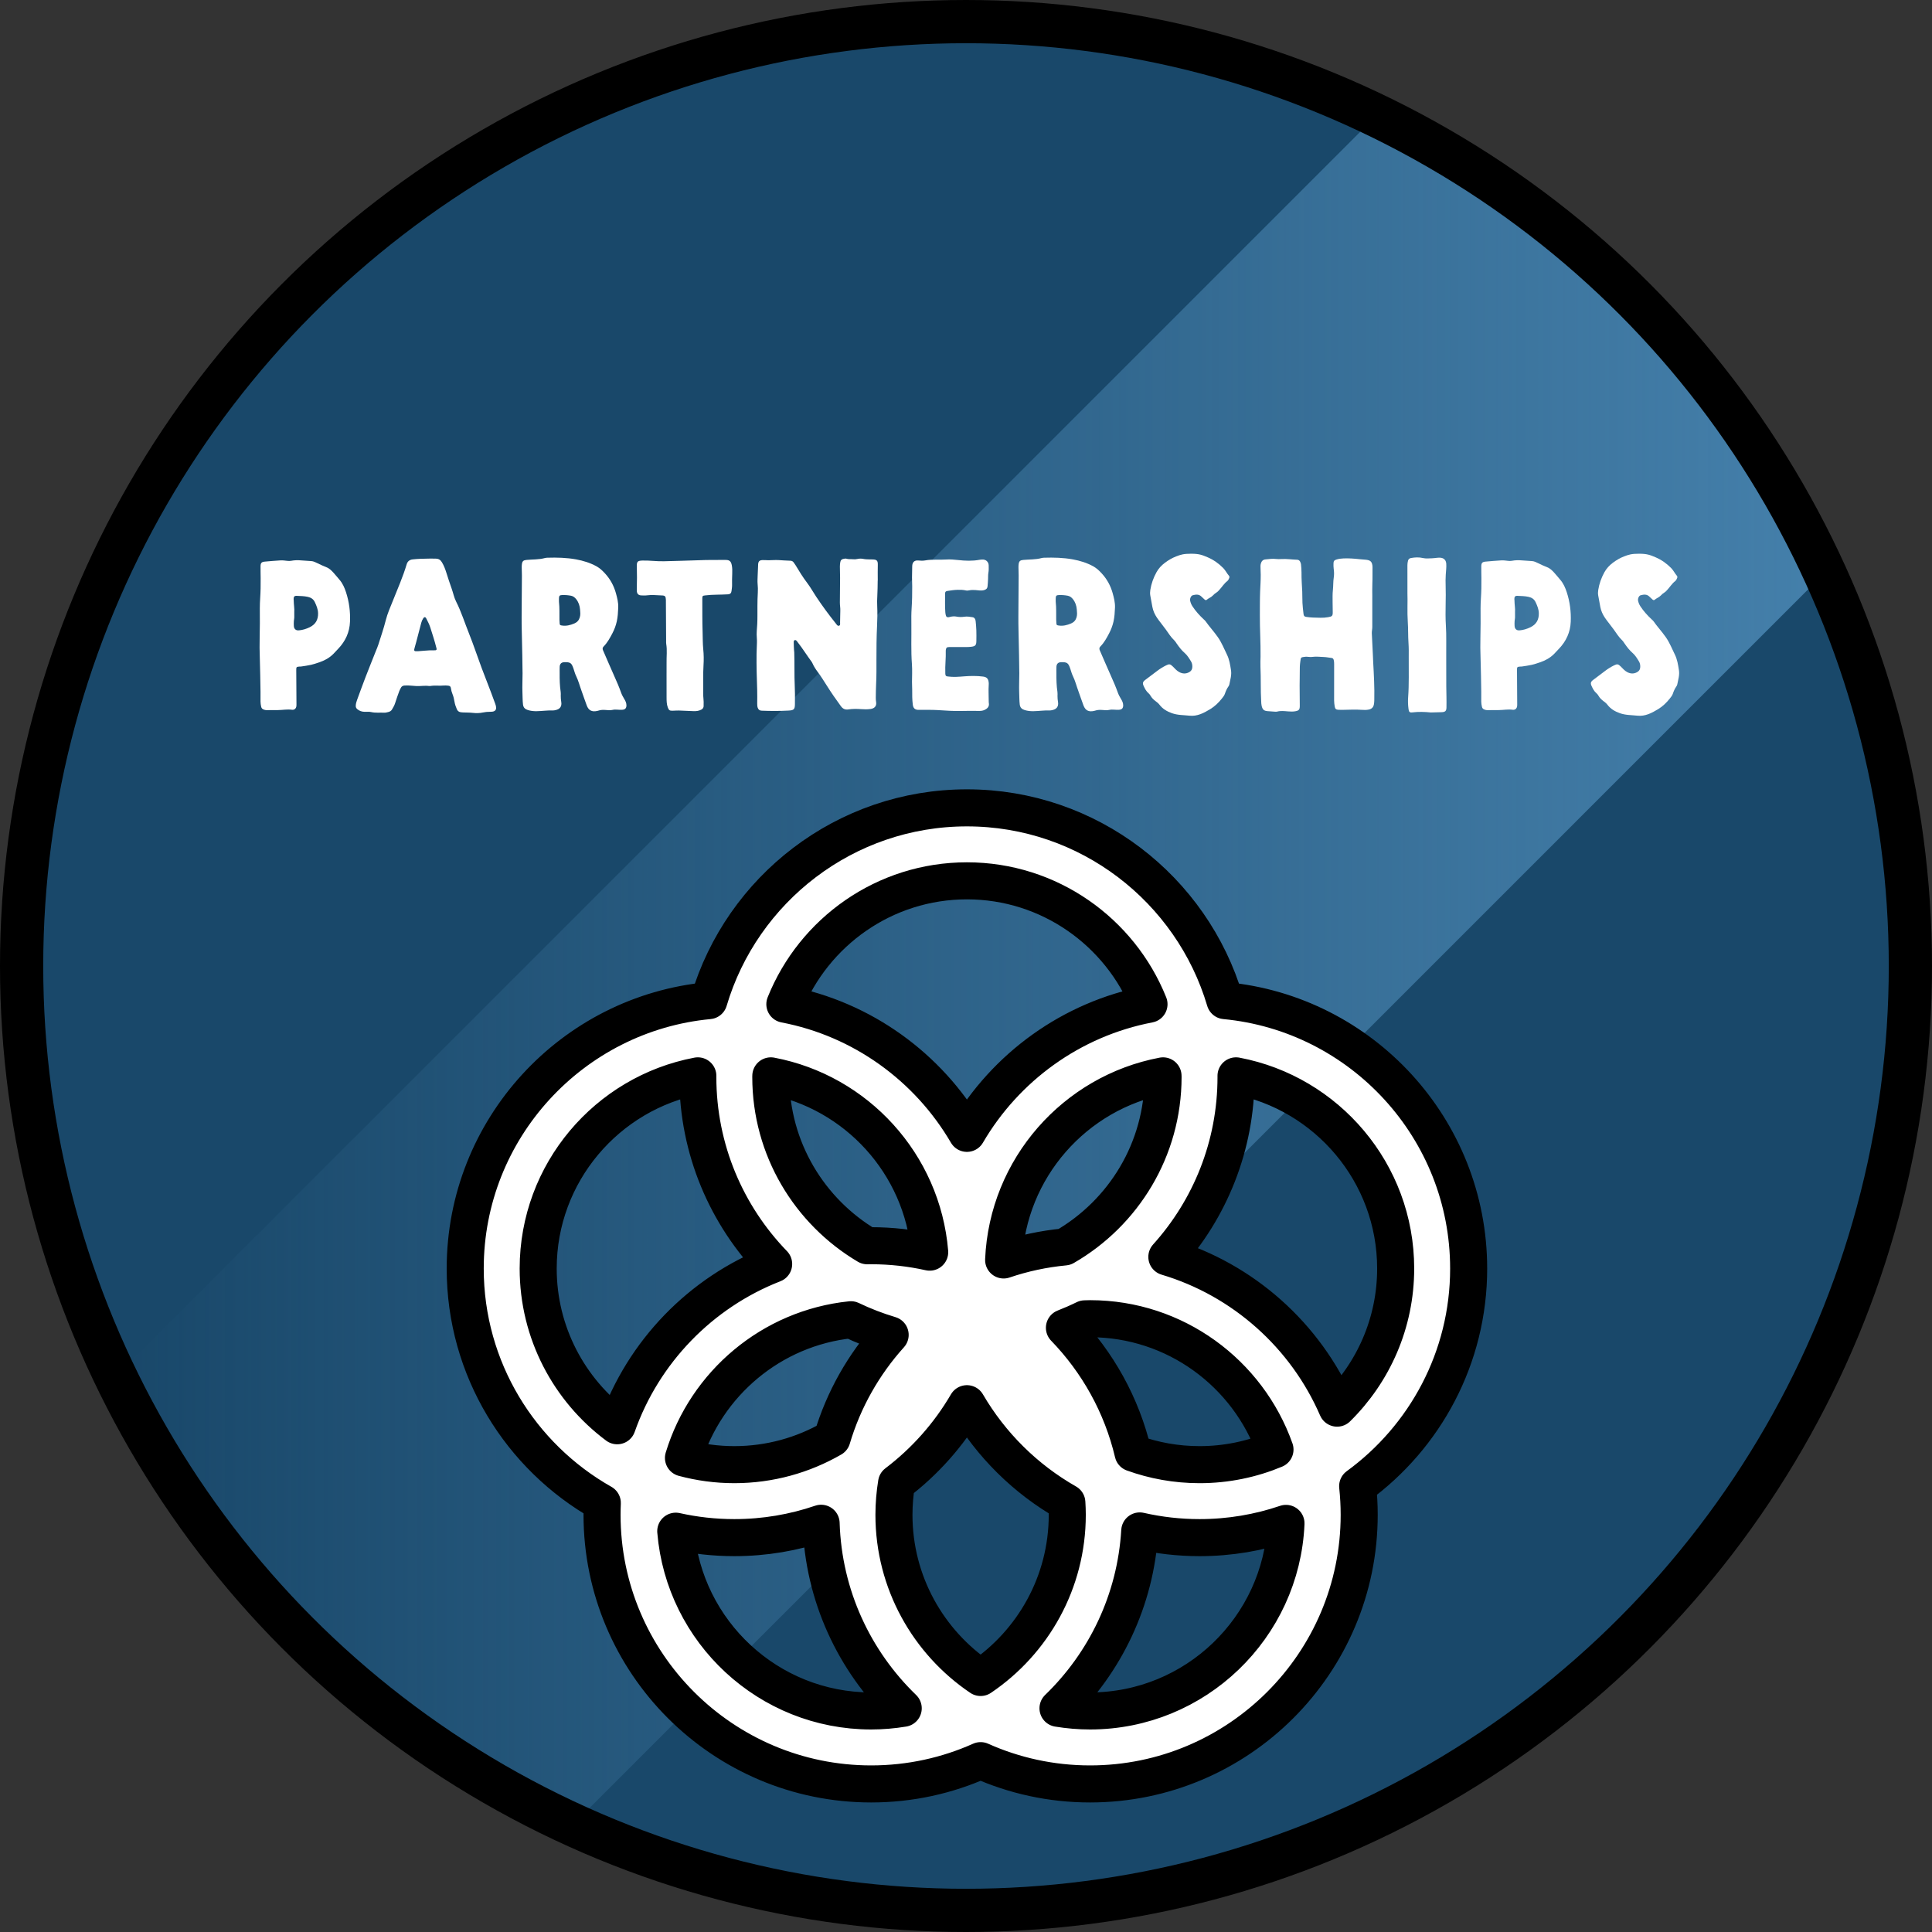 <?xml version="1.0" encoding="utf-8"?>
<svg data-name="Layer 2" height="74px" id="b" viewBox="0 0 1710.316 1710.316" width="74px" xmlns="http://www.w3.org/2000/svg" xmlns:xlink="http://www.w3.org/1999/xlink">
<rect x="0" y="0" width="1710.316" height="1710.316" fill="#333333" stroke="none"/>
<defs>
<linearGradient gradientUnits="userSpaceOnUse" id="d" x1="101.856" x2="1615.168" y1="861.147" y2="861.147">
<stop offset=".004" stop-color="#447faa" stop-opacity="0"/>
<stop offset=".992" stop-color="#447faa"/>
</linearGradient>
</defs>
<g data-name="Layer 17" id="c">
<g>
<circle cx="856.799" cy="859.434" fill="#19486a" r="836.026"/>
<path d="M1216.344,104.491L101.856,1218.978c83.633,175.29,226.517,316.843,402.738,398.825L1615.168,507.229c-81.981-176.221-223.535-319.105-398.824-402.738Z" fill="url(#d)"/>
<circle cx="855.158" cy="855.158" fill="none" r="836.026" stroke="#000" stroke-miterlimit="10" stroke-width="38.264"/>
<path d="M1300.131,1122.971c0-123.761-94.869-225.767-215.701-237.155-29.2-98.55-120.555-170.658-228.451-170.658s-199.251,72.108-228.451,170.658c-120.833,11.387-215.701,113.393-215.701,237.155,0,88.924,48.983,166.612,121.377,207.534-.152,3.484-.244,6.983-.244,10.504,0,131.358,106.869,238.227,238.227,238.227,34.489,0,67.284-7.377,96.906-20.62,29.622,13.243,62.417,20.62,96.906,20.62,131.358,0,238.227-106.869,238.227-238.227,0-8.577-.467-17.047-1.355-25.392,59.507-43.353,98.261-113.554,98.261-192.646ZM1029.602,953.385c0,64.271-35.131,120.456-87.172,150.472-18.692,1.765-36.764,5.685-53.958,11.533,3.513-81.295,63.18-148.239,141.104-162.979.003.326.025.647.025.973ZM1003.067,1286.312c-10.013-42.45-31.412-80.545-60.783-110.885,6.145-2.397,12.165-5.043,18.05-7.923,1.554-.041,3.099-.118,4.663-.118,75.478,0,139.827,48.427,163.696,115.83-20.573,8.606-43.132,13.378-66.79,13.378-20.646,0-40.454-3.639-58.836-10.282ZM944.809,1341.009c0,59.878-30.47,112.772-76.717,143.996-46.247-31.224-76.717-84.118-76.717-143.996,0-9.573.812-18.955,2.309-28.11,25.112-19.037,46.346-42.929,62.295-70.27,21.228,36.392,51.822,66.678,88.457,87.531.222,3.592.373,7.203.373,10.85ZM650.053,1296.594c-15.567,0-30.65-2.092-45.015-5.953,19.967-65.736,77.936-115.093,148.228-122.332,11.133,5.342,22.747,9.831,34.749,13.411-23.454,26.033-41.252,57.248-51.462,91.696-25.49,14.712-55.017,23.179-86.501,23.179ZM682.355,953.385c0-.327.022-.647.025-.973,75.701,14.319,134.15,77.913,140.644,156.067-16.695-3.72-34.04-5.697-51.839-5.697-1.154,0-2.301.028-3.452.044-51.057-30.265-85.379-85.907-85.379-149.441ZM855.978,779.762c72.982,0,135.546,45.285,161.185,109.213-68.718,13.112-127.056,55.831-161.185,114.338-34.129-58.507-92.467-101.226-161.185-114.338,25.639-63.928,88.203-109.213,161.185-109.213ZM476.43,1122.971c0-84.7,60.98-155.384,141.334-170.565-.003.327-.013.653-.013.98,0,64.279,25.601,122.684,67.129,165.582-64.512,25.162-115.442,77.666-138.494,143.195-42.432-31.684-69.956-82.282-69.956-139.191ZM771.186,1514.632c-90.852,0-165.578-70.157-172.971-159.132,16.695,3.72,34.04,5.697,51.839,5.697,26.876,0,52.725-4.479,76.846-12.722,1.987,64.191,29.489,122.06,72.685,163.796-9.247,1.528-18.725,2.361-28.398,2.361ZM964.998,1514.632c-9.674,0-19.152-.833-28.398-2.361,41.668-40.259,68.728-95.532,72.375-157.009,17.029,3.878,34.743,5.935,52.93,5.935,26.757,0,52.496-4.437,76.525-12.609-3.985,92.231-80.237,166.043-173.431,166.043ZM1032.96,1112.675c38.05-42.235,61.246-98.102,61.246-159.29,0-.327-.011-.653-.013-.98,80.354,15.181,141.334,85.865,141.334,170.565,0,48.329-19.867,92.091-51.841,123.599-27.795-64.118-82.985-113.696-150.725-133.895Z" fill="#fff" stroke="#000" stroke-linecap="round" stroke-linejoin="round" stroke-width="32.798"/>
<path d="M230.627,612.814c-.192-10.11-.291-20.539-.641-30.953-.181-5.558-.286-11.091-.125-16.658.254-8.857.198-17.733.149-26.6-.032-5.948.617-11.857.686-17.797.032-3.023.064-6.044.048-9.06-.016-3.507-.152-7.016-.096-10.525.048-2.908.966-3.809,3.827-4.057,4.658-.4,9.315-.838,13.981-1.084,1.927-.105,3.881.207,5.811.404,1.172.12,2.327.192,3.494-.039,2.893-.566,5.845-.606,8.739-.358,3.005.254,6.005.46,9.011.613,2.026.104,3.908,1.125,5.757,2.002,2.464,1.164,4.887,2.401,7.463,3.332,2.624.958,4.609,2.912,6.451,4.928,1.906,2.082,3.667,4.299,5.501,6.442,2.712,3.175,4.321,6.916,5.608,10.822,2.797,8.516,3.921,17.254,3.547,26.194-.384,9.274-4.012,17.151-10.367,23.833-1.473,1.555-2.893,3.158-4.409,4.672-3.507,3.526-7.767,5.837-12.438,7.408-2.399.806-4.802,1.651-7.257,2.209-2.933.663-5.931,1.037-8.899,1.508-.478.08-.974,0-1.46.039-2.536.207-2.768.415-2.749,3.023.045,9.753.117,19.504.181,29.257,0,.875.04,1.762-.045,2.629-.24,2.225-1.804,3.621-3.98,3.318-4.092-.566-8.119.239-12.176.28-3.51.031-7.017.087-10.524.063-.758,0-1.532-.271-2.266-.527-1.172-.404-1.97-1.17-2.234-2.47-.31-1.531-.614-3.047-.598-4.616.024-2.632,0-5.271,0-8.214l.011-.017ZM260.505,542.007c0,1.683-.04,2.855.008,4.02.053,1.276-.272,2.504-.368,3.755-.112,1.451-.096,2.917-.016,4.376.136,2.601,1.81,4.108,4.361,3.885,3.422-.303,6.657-1.284,9.737-2.799,5.159-2.545,7.503-6.69,7.351-12.441-.085-3.515-1.409-6.61-2.832-9.687-1.217-2.64-3.347-4.108-6.232-4.744-3.262-.718-6.563-.733-9.849-.902-2.034-.103-2.768.799-2.744,2.848,0,.391.088.773.099,1.164.005,3.693.763,7.344.475,10.533l.011-.008Z" fill="#fff"/>
<path d="M378.08,494.523c2.8,0,5.255-.072,7.887.025,2.247.079,3.892.98,5.173,3.1,1.804,2.96,2.984,6.093,4.006,9.352,1.489,4.738,3.035,9.45,4.703,14.122,1.348,3.757,2.074,7.751,3.884,11.325,4.642,9.152,7.671,18.945,11.482,28.426,4.028,10.04,7.383,20.326,11.17,30.453,2.696,7.198,5.528,14.352,8.269,21.543,1.284,3.367,2.536,6.747,3.75,10.136.358,1.005.686,2.049.787,3.101.216,2.153-.875,3.492-2.989,3.843-.766.127-1.548.176-2.319.168-2.154-.016-4.273.175-6.387.622-2.984.63-5.957.678-9.003.328-2.704-.312-5.448-.242-8.165-.362-.87-.039-1.754-.079-2.61-.23-1.537-.264-2.613-1.093-3.267-2.592-.942-2.153-1.714-4.347-2.098-6.666-.39-2.408-.923-4.76-1.866-7.026-.638-1.531-1.036-3.125-1.276-4.775-.254-1.771-.923-2.311-2.72-2.465-1.26-.103-2.541-.207-3.787-.08-3.875.4-7.788-.294-11.659.392-.382.064-.787.079-1.161.023-3.79-.542-7.569.231-11.357.033-1.457-.081-2.901-.168-4.361-.328-2.018-.215-4.073-.255-6.091-.127-1.372.087-2.624.701-3.254,2.137-.392.885-.958,1.706-1.286,2.614-1.289,3.574-2.621,7.138-3.729,10.774-.638,2.097-1.724,3.908-2.816,5.74-.742,1.245-1.954,1.892-3.318,2.21-1.132.263-2.303.622-3.446.566-3.873-.192-7.78.343-11.616-.543-1.922-.446-3.892-.181-5.837-.223-2.424-.045-4.585-.781-6.459-2.335-.966-.806-1.436-1.779-1.38-3.061.072-1.882.614-3.635,1.252-5.366,2.458-6.667,4.866-13.357,7.425-19.99,3.013-7.815,6.163-15.574,9.248-23.365.718-1.81,1.524-3.595,2.106-5.446,2.255-7.153,4.722-14.24,6.547-21.529,1.497-5.973,4.041-11.569,6.304-17.272,4.244-10.676,8.923-21.186,12.192-32.222.822-2.773,2.712-4.058,5.255-4.353,4.252-.494,10.017-.663,12.814-.663v-.015ZM380.4,575.706c1.644,0,3.286.047,4.93-.017.95-.039,1.372-.621,1.116-1.593-.093-.376-.192-.75-.286-1.133-1.484-5.933-3.43-11.729-5.263-17.55-.878-2.792-2.271-5.359-3.574-7.958-.715-1.435-1.802-1.427-2.645-.087-.782,1.226-1.396,2.534-1.762,3.978-1.118,4.427-2.306,8.828-3.47,13.236-.718,2.72-1.388,5.462-2.21,8.15-1.108,3.651-.894,3.986,2.989,3.747,3.39-.207,6.771-.637,10.175-.765v-.008Z" fill="#fff"/>
<path d="M462.583,595.441c0-2.951-.35-25.135-.694-37.693-.214-7.799-.072-15.605-.04-23.41.032-8.293.144-16.579.176-24.87.008-2.433-.144-4.872-.165-7.313-.011-.973.037-1.952.181-2.911.384-2.598,1.436-3.3,4.049-3.563,5.416-.535,10.911-.208,16.236-1.659.742-.2,1.537-.279,2.314-.303,8.482-.248,16.967-.048,25.332,1.475,6.331,1.156,12.478,3.037,18.171,6.188,2.96,1.633,5.319,3.93,7.561,6.378,4.559,4.984,7.708,10.796,9.51,17.256,1.174,4.202,2.274,8.501,2.082,12.917-.173,4.076-.398,8.175-1.284,12.17-.819,3.725-2.186,7.312-3.948,10.644-2.13,4.036-4.321,8.102-7.567,11.404-1.132,1.148-1.292,2.135-.63,3.621,3.398,7.655,6.579,15.405,10.049,23.019,2.135,4.706,4.161,9.442,5.891,14.305.721,2.016,1.746,3.909,2.869,5.741,1.022,1.667,1.86,3.428,1.884,5.462.024,2.512-1.062,3.834-3.587,4.018-1.452.113-2.928.024-4.38-.079-1.465-.105-2.885-.136-4.345.199-2.01.462-4.081.272-6.115.072-2.266-.223-4.465-.087-6.627.638-.278.095-.566.159-.843.223-4.658,1.013-7.553-.423-9.243-4.847-1.636-4.275-3.005-8.645-4.601-12.934-1.625-4.371-2.717-8.931-4.807-13.149-1.03-2.074-1.58-4.393-2.338-6.603-1.722-5.023-2.776-5.756-8.093-5.629-2.504.056-3.948,1.349-4.108,3.909-.12,1.943-.021,3.9-.037,5.852-.04,5.549.08,11.091.923,16.594.176,1.148.056,2.335.056,3.508,0,1.754.12,3.491.424,5.23.694,4.02-1.11,6.531-5.159,7.337-.665.136-1.351.31-2.018.287-4.879-.192-9.713.566-14.578.653-2.648.049-5.245-.223-7.764-1.004-2.375-.742-3.972-2.074-4.321-4.84-.48-3.787-.304-7.584-.528-11.37-.136-2.338-.024-4.68-.024-7.026.064,0,.16-6.992.16-9.944l-.024.049ZM494.852,532.958c.585,5.23.312,10.476.4,15.717.016,1.068.093,2.135.184,3.206.125,1.419.39,1.569,1.746,1.818,3.996.709,7.703-.264,11.314-1.803,2.448-1.044,4.052-2.847,4.802-5.486.662-2.319.382-4.616.19-6.905-.27-3.334-1.321-6.49-3.451-9.122-1.148-1.427-2.57-2.632-4.497-2.999-2.68-.518-5.384-.717-8.111-.582-1.866.088-2.448.551-2.576,2.377-.085,1.26-.013,2.526-.013,3.794l.013-.015Z" fill="#fff"/>
<path d="M590.08,595.798c.072-5.19-.096-11.329.16-17.47.109-2.815-.024-5.638-.478-8.444-.144-.853-.064-1.755-.072-2.633-.064-11.792-.136-23.593-.2-35.388,0-.294.008-.581,0-.875-.152-3.125-.686-3.819-3.803-3.884-4.273-.087-8.538-.702-12.83-.095-1.625.231-3.307.117-4.967.087-2.632-.056-3.964-1.324-4.14-3.9-.045-.678-.032-1.364-.016-2.05.168-6.626.232-13.252.027-19.878-.136-4.226.819-4.944,5.159-5.047,6.331-.152,12.614.821,18.945.622,10.022-.327,20.045-.463,30.067-.87,8.085-.335,16.172-.31,24.259-.286,2.941,0,4.847.566,5.618,4.584.488,2.536.52,5.047.4,7.567-.165,3.412-.176,6.818-.128,10.231.024,1.771-.318,3.484-.51,5.215-.208,1.818-1.284,2.752-3.125,2.839-3.31.167-6.619.303-9.929.328-3.414.023-6.817.262-10.207.629-2.367.255-2.597.518-2.581,2.965.037,9.945-.072,19.895.262,29.83.168,4.962.064,9.945.566,14.872.48,4.682.534,9.368.24,14.01-.518,8.285-.144,16.563-.304,24.84-.064,3.406.622,6.793.4,10.205-.048.774.096,1.556-.192,2.313-.35.926-.851,1.54-1.836,2.066-2.255,1.204-4.575,1.459-7.038,1.347-4.273-.207-8.546-.423-12.83-.54-1.842-.056-3.691.151-5.541.181-2.728.041-3.326-.382-4.3-2.997-1.036-2.791-1.044-5.733-1.068-8.644-.056-6.921-.016-13.851-.016-21.721l.008-.008Z" fill="#fff"/>
<path d="M776.989,513.909c-.088,4.13-.064,9.104-.36,14.065-.176,2.831-.206,5.662-.072,8.469.28,5.924.144,11.84-.141,17.741-.488,9.934-.544,19.863-.536,29.807,0,7.12.091,14.248-.278,21.353-.208,4.092-.232,8.175-.296,12.256-.021,1.26.064,2.512.272,3.779.574,3.533-1.214,5.709-4.807,6.236-2.816.415-5.624.366-8.445.151-3.798-.295-7.618-.31-11.381.256-2.893.438-4.887-.622-6.521-2.855-4.385-5.965-8.589-12.056-12.542-18.325-2.602-4.122-5.178-8.254-8.103-12.16-1.762-2.343-3.342-4.8-4.521-7.495-.16-.36-.302-.726-.534-1.037-4.417-5.949-8.309-12.263-12.902-18.078-.606-.765-1.188-1.77-2.319-1.347-.99.366-.846,1.491-.838,2.319.016,2.138.152,4.284.264,6.419.029.678.184,1.356.192,2.032.08,5.073.254,10.144.181,15.207-.144,9.647.694,19.289.414,28.937-.013.583,0,1.173,0,1.754-.037,4.547-.964,5.392-5.557,5.646-7.973.439-15.972.414-23.96.088-1.826-.071-2.856-.957-3.422-2.624-.414-1.229-.446-2.489-.446-3.747,0-4.002.112-8.006-.024-12-.368-10.606-.67-21.212-.55-31.825.016-1.754.144-3.507.173-5.254.056-3.015.352-6.013.056-9.043-.398-4.082.168-8.182.376-12.263.262-5.366.12-10.724.16-16.091.029-3.892.088-7.776.342-11.668.168-2.512.08-5.046-.168-7.591-.238-2.504-.029-5.054.04-7.583.088-2.927.248-5.845.376-8.763.013-.391,0-.782.032-1.172.254-2.688,1.228-3.557,3.9-3.685,1.746-.087,3.475.151,5.223.144,3.005,0,6.011-.328,9.024-.136,3.486.223,6.969.455,10.455.558,1.212.031,2.05.527,2.744,1.38.603.758,1.169,1.555,1.674,2.391,3.246,5.438,6.555,10.812,10.407,15.876,2.941,3.869,5.285,8.183,7.989,12.234,5.517,8.267,11.402,16.281,17.645,24.024.646.805,1.26,2,2.52,1.641,1.388-.388.926-1.746.974-2.757.168-3.502.016-7.002.198-10.509.123-2.377-.406-4.834-.382-7.273.064-7.312.16-14.632.184-21.944.008-3.316-.12-6.626-.176-9.942-.024-1.364.168-2.704.398-4.06.304-1.747,1.396-2.488,2.976-2.734.766-.12,1.625-.367,2.311-.136,1.914.645,3.867.279,5.797.486,1.356.144,2.688.096,4.06-.23,1.714-.407,3.539-.407,5.231-.049,1.839.399,3.675.328,5.509.438.878.057,1.754,0,2.632.019,3.892.087,4.767,1.146,4.65,4.951-.136,4.281-.032,8.572-.032,13.698l-.064.017Z" fill="#fff"/>
<path d="M807.355,603.269c0-3.499.318-10.157-.064-15.198-.902-11.88-.352-23.769-.502-35.651-.059-4.576-.08-9.176.222-13.739.438-6.514.55-13.029.526-19.552-.008-2.629-.176-5.261-.176-7.886,0-3.308.128-6.626.176-9.934.056-3.581,1.938-5.494,5.456-5.127,2.063.215,4.105.287,6.107-.08,6.085-1.108,12.232-.358,18.339-.781,3.582-.248,7.201.055,10.791.462,6.296.718,12.606.957,18.889-.216.766-.143,1.545-.159,2.319-.223,3.166-.255,5.733,1.923,5.805,5.103.048,2.233.133,4.457-.27,6.698-.328,1.802-.184,3.691-.288,5.534-.12,2.138-.216,4.273-.44,6.396-.198,1.882-1.265,2.821-3.171,3.348-2.53.702-5.042.079-7.545-.056-1.863-.105-3.691-.159-5.517.231-.974.207-1.954.327-2.893.104-2.402-.558-4.858-.614-7.265-.558-2.992.072-5.989.502-8.955.965-1.866.295-2.25.869-2.25,2.791,0,5.358-.165,10.726.2,16.084.056.867.232,1.728.414,2.584.312,1.433.982,1.946,2.442,1.832.478-.031.94-.215,1.42-.327,1.818-.407,3.635-.622,5.49-.246,2.41.486,4.826.478,7.268.109,2.335-.351,4.663.089,6.969.432,1.73.254,2.632,1.427,2.861,3.571.288,2.704.518,5.424.606,8.142.104,3.116.056,6.235.016,9.352-.048,3.733-.894,4.68-4.505,5.111-1.348.16-2.72.24-4.073.248-5.167.031-10.337,0-15.502.015-2.018,0-2.592.495-2.941,2.402-.059.286-.08.581-.072.867.214,6.531-.665,13.045-.4,19.576.008.294-.008.591.016.878.176,1.818.486,2.097,2.295,2.334,4.858.655,9.681.256,14.538-.135,5.525-.438,11.09-.502,16.618.207,3.222.415,4.583,1.899,4.943,5.143.088.774.08,1.564.024,2.338-.344,4.847.048,9.695.008,14.542,0,.391-.024.79.056,1.165.686,3.396-1.228,5.151-3.859,6.371-1.444.669-2.965.861-4.553.853-5.071-.032-10.142-.151-15.206.024-7.417.255-14.784-.375-22.167-.797-5.143-.295-10.313-.136-15.47-.176-.39,0-.782.025-1.172.008-2.912-.096-4.42-1.476-4.818-4.417-.619-4.552-.574-9.13-.566-13.707,0-2.343-.173-3.517-.173-7.025v.007Z" fill="#fff"/>
<path d="M902.334,595.441c0-2.951-.35-25.135-.694-37.693-.214-7.799-.072-15.605-.04-23.41.032-8.293.144-16.579.176-24.87.008-2.433-.144-4.872-.165-7.313-.011-.973.037-1.952.181-2.911.384-2.598,1.436-3.3,4.049-3.563,5.416-.535,10.911-.208,16.236-1.659.742-.2,1.537-.279,2.314-.303,8.482-.248,16.967-.048,25.332,1.475,6.331,1.156,12.478,3.037,18.171,6.188,2.96,1.633,5.319,3.93,7.561,6.378,4.559,4.984,7.708,10.796,9.51,17.256,1.174,4.202,2.274,8.501,2.082,12.917-.173,4.076-.398,8.175-1.284,12.17-.819,3.725-2.186,7.312-3.948,10.644-2.13,4.036-4.321,8.102-7.567,11.404-1.132,1.148-1.292,2.135-.63,3.621,3.398,7.655,6.579,15.405,10.049,23.019,2.135,4.706,4.161,9.442,5.891,14.305.721,2.016,1.746,3.909,2.869,5.741,1.022,1.667,1.86,3.428,1.884,5.462.024,2.512-1.062,3.834-3.587,4.018-1.452.113-2.928.024-4.38-.079-1.465-.105-2.885-.136-4.345.199-2.01.462-4.081.272-6.115.072-2.266-.223-4.465-.087-6.627.638-.278.095-.566.159-.843.223-4.658,1.013-7.553-.423-9.243-4.847-1.636-4.275-3.005-8.645-4.601-12.934-1.625-4.371-2.717-8.931-4.807-13.149-1.03-2.074-1.58-4.393-2.338-6.603-1.722-5.023-2.776-5.756-8.093-5.629-2.504.056-3.948,1.349-4.108,3.909-.12,1.943-.021,3.9-.037,5.852-.04,5.549.08,11.091.923,16.594.176,1.148.056,2.335.056,3.508,0,1.754.12,3.491.424,5.23.694,4.02-1.11,6.531-5.159,7.337-.665.136-1.351.31-2.018.287-4.879-.192-9.713.566-14.578.653-2.648.049-5.245-.223-7.764-1.004-2.375-.742-3.972-2.074-4.321-4.84-.48-3.787-.304-7.584-.528-11.37-.136-2.338-.024-4.68-.024-7.026.064,0,.16-6.992.16-9.944l-.024.049ZM934.603,532.958c.585,5.23.312,10.476.4,15.717.016,1.068.093,2.135.184,3.206.125,1.419.39,1.569,1.746,1.818,3.996.709,7.703-.264,11.314-1.803,2.448-1.044,4.052-2.847,4.802-5.486.662-2.319.382-4.616.19-6.905-.27-3.334-1.321-6.49-3.451-9.122-1.148-1.427-2.57-2.632-4.497-2.999-2.68-.518-5.384-.717-8.111-.582-1.866.088-2.448.551-2.576,2.377-.085,1.26-.013,2.526-.013,3.794l.013-.015Z" fill="#fff"/>
<path d="M1054.653,490.194c6.865,0,9.654,1.124,14.288,3.092,5.303,2.25,9.833,5.456,13.869,9.522,2.087,2.105,3.283,4.808,5.207,6.994.478.54.406,1.242.133,1.943-.39,1.022-.875,2.01-1.73,2.673-2.816,2.185-4.634,5.238-7.017,7.806-.734.789-1.42,1.611-2.346,2.177-1.26.766-2.375,1.7-3.371,2.783-1.548,1.675-3.811,2.338-5.504,3.835-.635.566-1.337.113-1.85-.318-.964-.814-1.882-1.692-2.773-2.584-2.274-2.281-5.015-1.85-7.674-1.164-1.617.422-2.693,3.021-2.277,4.928.374,1.712,1.012,3.315,1.999,4.823,2.853,4.361,6.315,8.165,10.105,11.697.494.462,1.06.894,1.441,1.435,3.462,4.951,7.599,9.378,11.061,14.345,3.326,4.778,5.4,10.128,7.94,15.271,2.162,4.369,2.824,9.025,3.59,13.755.718,4.449-.654,8.458-1.444,12.622-.12.655-.438,1.316-.822,1.858-1.444,2.01-2.375,4.25-3.158,6.555-.518,1.523-1.529,2.718-2.48,3.94-2.965,3.794-6.435,7.152-10.524,9.623-5.589,3.372-11.45,6.514-18.334,5.757-5.191-.574-10.444-.383-15.539-2.209-4.457-1.595-8.229-3.811-11.069-7.575-1.014-1.347-2.383-2.289-3.683-3.303-1.636-1.266-3.085-2.678-4.116-4.496-.478-.845-1.052-1.635-1.818-2.273-2.087-1.739-3.254-4.106-4.361-6.498-1.102-2.377-.71-3.685,1.42-5.287,3.579-2.696,7.177-5.366,10.74-8.093,2.408-1.843,4.991-3.406,7.695-4.76,2.832-1.42,3.707-1.292,5.949.909,1.863,1.834,3.531,3.89,5.939,5.103,2.792,1.411,5.576,1.561,8.373.079,2.416-1.274,3.222-3.117,2.968-6.1-.107-1.234-.472-2.494-1.15-3.595-1.625-2.672-3.23-5.358-5.629-7.432-2.757-2.383-4.911-5.262-6.977-8.229-.726-1.037-1.388-2.161-2.29-3.021-2.917-2.791-5.031-6.188-7.343-9.442-2.536-3.571-5.416-6.882-7.876-10.509-2.01-2.957-3.398-6.116-4.068-9.601-.646-3.342-1.244-6.698-1.842-10.048-.296-1.651-.224-3.307.029-4.951.87-5.542,2.746-10.748,5.448-15.645,1.858-3.358,4.388-6.084,7.511-8.42,3.08-2.314,6.331-4.226,9.865-5.582,4.284-1.649,6.633-2.399,13.5-2.399l-.008.008Z" fill="#fff"/>
<path d="M1214.829,528.563v26.625c0,1.85-.51,3.653-.408,5.525.368,6.707.665,13.42.982,20.126.072,1.556.112,3.117.192,4.674.622,11.473,1.292,22.949,1.006,34.454-.035,1.268-.128,2.512-.376,3.765-.502,2.504-2.042,3.892-4.465,4.411-2.122.446-4.292.396-6.419.238-5.557-.422-11.109-.032-16.658.016-1.268.008-2.536.033-3.795-.039-2.143-.12-3.013-.837-3.323-2.967-.256-1.723-.536-3.444-.528-5.215.048-10.812.024-21.625.024-32.439,0-1.17-.064-2.327-.374-3.475-.288-1.037-.75-1.691-1.938-1.81-2.226-.218-4.436-.758-6.651-.822-3.502-.112-6.993-.591-10.508-.096-1.238.176-2.528-.024-3.798-.072-.582-.024-1.172-.159-1.746-.103-4.775.494-4.361.382-4.951,4.371-.446,2.997-.494,5.996-.462,9.009.04,3.994-.136,7.99-.128,11.992.008,6.044.117,12.09.136,18.132.008,3.396-.798,4.241-4.113,4.808-2.045.343-4.054.263-6.11.104-3.286-.256-6.587-.702-9.873.175-.55.145-1.156.12-1.73.081-2.234-.136-4.465-.28-6.699-.479-3.219-.287-4.377-1.332-5.207-4.544-.342-1.335-.35-2.696-.43-4.053-.606-10.221-.165-20.468-.659-30.69-.144-3.023.045-6.013.085-9.011.168-12.287-.694-24.559-.606-36.848.048-7.016-.032-14.049.248-21.058.2-4.864.55-9.719.518-14.592-.016-1.851-.12-3.702-.168-5.55-.032-1.364-.149-2.742.216-4.076.582-2.113,1.657-3.685,4.129-3.908,3.104-.286,6.174-.789,9.307-.388,1.633.207,3.315.159,4.967.063,4.593-.271,9.136.478,13.714.606,1.311.04,2.234.654,2.754,1.818.31.711.651,1.451.723,2.201.224,2.417.486,4.85.454,7.272-.072,5.662.368,11.29.649,16.929.165,3.31.005,6.635.19,9.944.184,3.292.542,6.579.948,9.857.232,1.84.809,2.375,2.554,2.606,1.927.264,3.865.519,5.803.566,4.473.112,8.971.487,13.396-.318,3.662-.663,4.204-1.045,4.1-5.049-.072-2.821-.117-5.653-.112-8.474,0-3.51-.133-7.05.256-10.517.422-3.774.19-7.576.79-11.348.39-2.457.27-5.041-.091-7.576-.214-1.531-.198-3.109-.165-4.664.04-2.018.646-2.799,2.536-3.404,2.058-.654,4.185-.917,6.331-1.005,4.786-.191,9.537.175,14.288.694,1.836.198,3.686.287,5.528.47.774.079,1.548.207,2.29.422,1.601.463,2.693,1.46,3.141,3.141.254.95.446,1.899.422,2.88-.088,4.872.088,9.751-.136,14.624-.184,3.986-.04,7.989-.04,11.992h-.016.008Z" fill="#fff"/>
<path d="M1245.945,524.872c0-9.434.027-16.943-.021-24.455-.008-1.388.2-2.72.526-4.036.334-1.316,1.174-2.122,2.624-2.383,3.579-.647,7.11-.814,10.708.031,2.576.607,5.247.231,7.871.2,1.641-.023,3.283-.343,4.935-.471.966-.072,1.962-.128,2.92,0,2.957.392,4.607,2.305,4.807,5.319.208,3.222-.24,6.411-.448,9.617-.214,3.316-.214,6.634-.101,9.934.173,5.358.101,10.71,0,16.076-.112,6.331-.184,12.686.214,19.002.566,8.971.2,17.932.304,26.895.141,12.09-.136,24.184.198,36.274.091,3.117.027,6.234.008,9.344-.013,3.101-1.044,4.13-4.241,4.234-3.101.103-6.211.167-9.32.247-.096,0-.2.007-.296,0-5.429-.543-10.842-.725-16.289-.057-2.616.32-3.125-.524-3.462-3.133-.438-3.395-.574-6.815-.318-10.197.883-11.777.422-23.571.526-35.357.04-4.288.072-8.586-.222-12.861-.424-6.131-.184-12.271-.609-18.387-.63-9.258-.021-18.515-.326-25.835h.013Z" fill="#fff"/>
<path d="M1311.303,612.814c-.192-10.11-.291-20.539-.641-30.953-.181-5.558-.286-11.091-.125-16.658.254-8.857.198-17.733.149-26.6-.032-5.948.617-11.857.686-17.797.032-3.023.064-6.044.048-9.06-.016-3.507-.152-7.016-.096-10.525.048-2.908.966-3.809,3.827-4.057,4.658-.4,9.315-.838,13.981-1.084,1.927-.105,3.881.207,5.811.404,1.172.12,2.327.192,3.494-.039,2.893-.566,5.845-.606,8.739-.358,3.005.254,6.005.46,9.011.613,2.026.104,3.908,1.125,5.757,2.002,2.464,1.164,4.887,2.401,7.463,3.332,2.624.958,4.609,2.912,6.451,4.928,1.906,2.082,3.667,4.299,5.501,6.442,2.712,3.175,4.321,6.916,5.608,10.822,2.797,8.516,3.921,17.254,3.547,26.194-.384,9.274-4.012,17.151-10.367,23.833-1.473,1.555-2.893,3.158-4.409,4.672-3.507,3.526-7.767,5.837-12.438,7.408-2.399.806-4.802,1.651-7.257,2.209-2.933.663-5.931,1.037-8.899,1.508-.478.08-.974,0-1.46.039-2.536.207-2.768.415-2.749,3.023.045,9.753.117,19.504.181,29.257,0,.875.04,1.762-.045,2.629-.24,2.225-1.804,3.621-3.98,3.318-4.092-.566-8.119.239-12.176.28-3.51.031-7.017.087-10.524.063-.758,0-1.532-.271-2.266-.527-1.172-.404-1.97-1.17-2.234-2.47-.31-1.531-.614-3.047-.598-4.616.024-2.632,0-5.271,0-8.214l.011-.017ZM1341.181,542.007c0,1.683-.04,2.855.008,4.02.053,1.276-.272,2.504-.368,3.755-.112,1.451-.096,2.917-.016,4.376.136,2.601,1.81,4.108,4.361,3.885,3.422-.303,6.657-1.284,9.737-2.799,5.159-2.545,7.503-6.69,7.351-12.441-.085-3.515-1.409-6.61-2.832-9.687-1.217-2.64-3.347-4.108-6.232-4.744-3.262-.718-6.563-.733-9.849-.902-2.034-.103-2.768.799-2.744,2.848,0,.391.088.773.099,1.164.005,3.693.763,7.344.475,10.533l.011-.008Z" fill="#fff"/>
<path d="M1451.184,490.194c6.865,0,9.654,1.124,14.288,3.092,5.303,2.25,9.833,5.456,13.869,9.522,2.087,2.105,3.283,4.808,5.207,6.994.478.54.406,1.242.133,1.943-.39,1.022-.875,2.01-1.73,2.673-2.816,2.185-4.634,5.238-7.017,7.806-.734.789-1.42,1.611-2.346,2.177-1.26.766-2.375,1.7-3.371,2.783-1.548,1.675-3.811,2.338-5.504,3.835-.635.566-1.337.113-1.85-.318-.964-.814-1.882-1.692-2.773-2.584-2.274-2.281-5.015-1.85-7.674-1.164-1.617.422-2.693,3.021-2.277,4.928.374,1.712,1.012,3.315,1.999,4.823,2.853,4.361,6.315,8.165,10.105,11.697.494.462,1.06.894,1.441,1.435,3.462,4.951,7.599,9.378,11.061,14.345,3.326,4.778,5.4,10.128,7.94,15.271,2.162,4.369,2.824,9.025,3.59,13.755.718,4.449-.654,8.458-1.444,12.622-.12.655-.438,1.316-.822,1.858-1.444,2.01-2.375,4.25-3.158,6.555-.518,1.523-1.529,2.718-2.48,3.94-2.965,3.794-6.435,7.152-10.524,9.623-5.589,3.372-11.45,6.514-18.334,5.757-5.191-.574-10.444-.383-15.539-2.209-4.457-1.595-8.229-3.811-11.069-7.575-1.014-1.347-2.383-2.289-3.683-3.303-1.636-1.266-3.085-2.678-4.116-4.496-.478-.845-1.052-1.635-1.818-2.273-2.087-1.739-3.254-4.106-4.361-6.498-1.102-2.377-.71-3.685,1.42-5.287,3.579-2.696,7.177-5.366,10.74-8.093,2.408-1.843,4.991-3.406,7.695-4.76,2.832-1.42,3.707-1.292,5.949.909,1.863,1.834,3.531,3.89,5.939,5.103,2.792,1.411,5.576,1.561,8.373.079,2.416-1.274,3.222-3.117,2.968-6.1-.107-1.234-.472-2.494-1.15-3.595-1.625-2.672-3.23-5.358-5.629-7.432-2.757-2.383-4.911-5.262-6.977-8.229-.726-1.037-1.388-2.161-2.29-3.021-2.917-2.791-5.031-6.188-7.343-9.442-2.536-3.571-5.416-6.882-7.876-10.509-2.01-2.957-3.398-6.116-4.068-9.601-.646-3.342-1.244-6.698-1.842-10.048-.296-1.651-.224-3.307.029-4.951.87-5.542,2.746-10.748,5.448-15.645,1.858-3.358,4.388-6.084,7.511-8.42,3.08-2.314,6.331-4.226,9.865-5.582,4.284-1.649,6.633-2.399,13.5-2.399l-.008.008Z" fill="#fff"/>
</g>
</g>
</svg>
